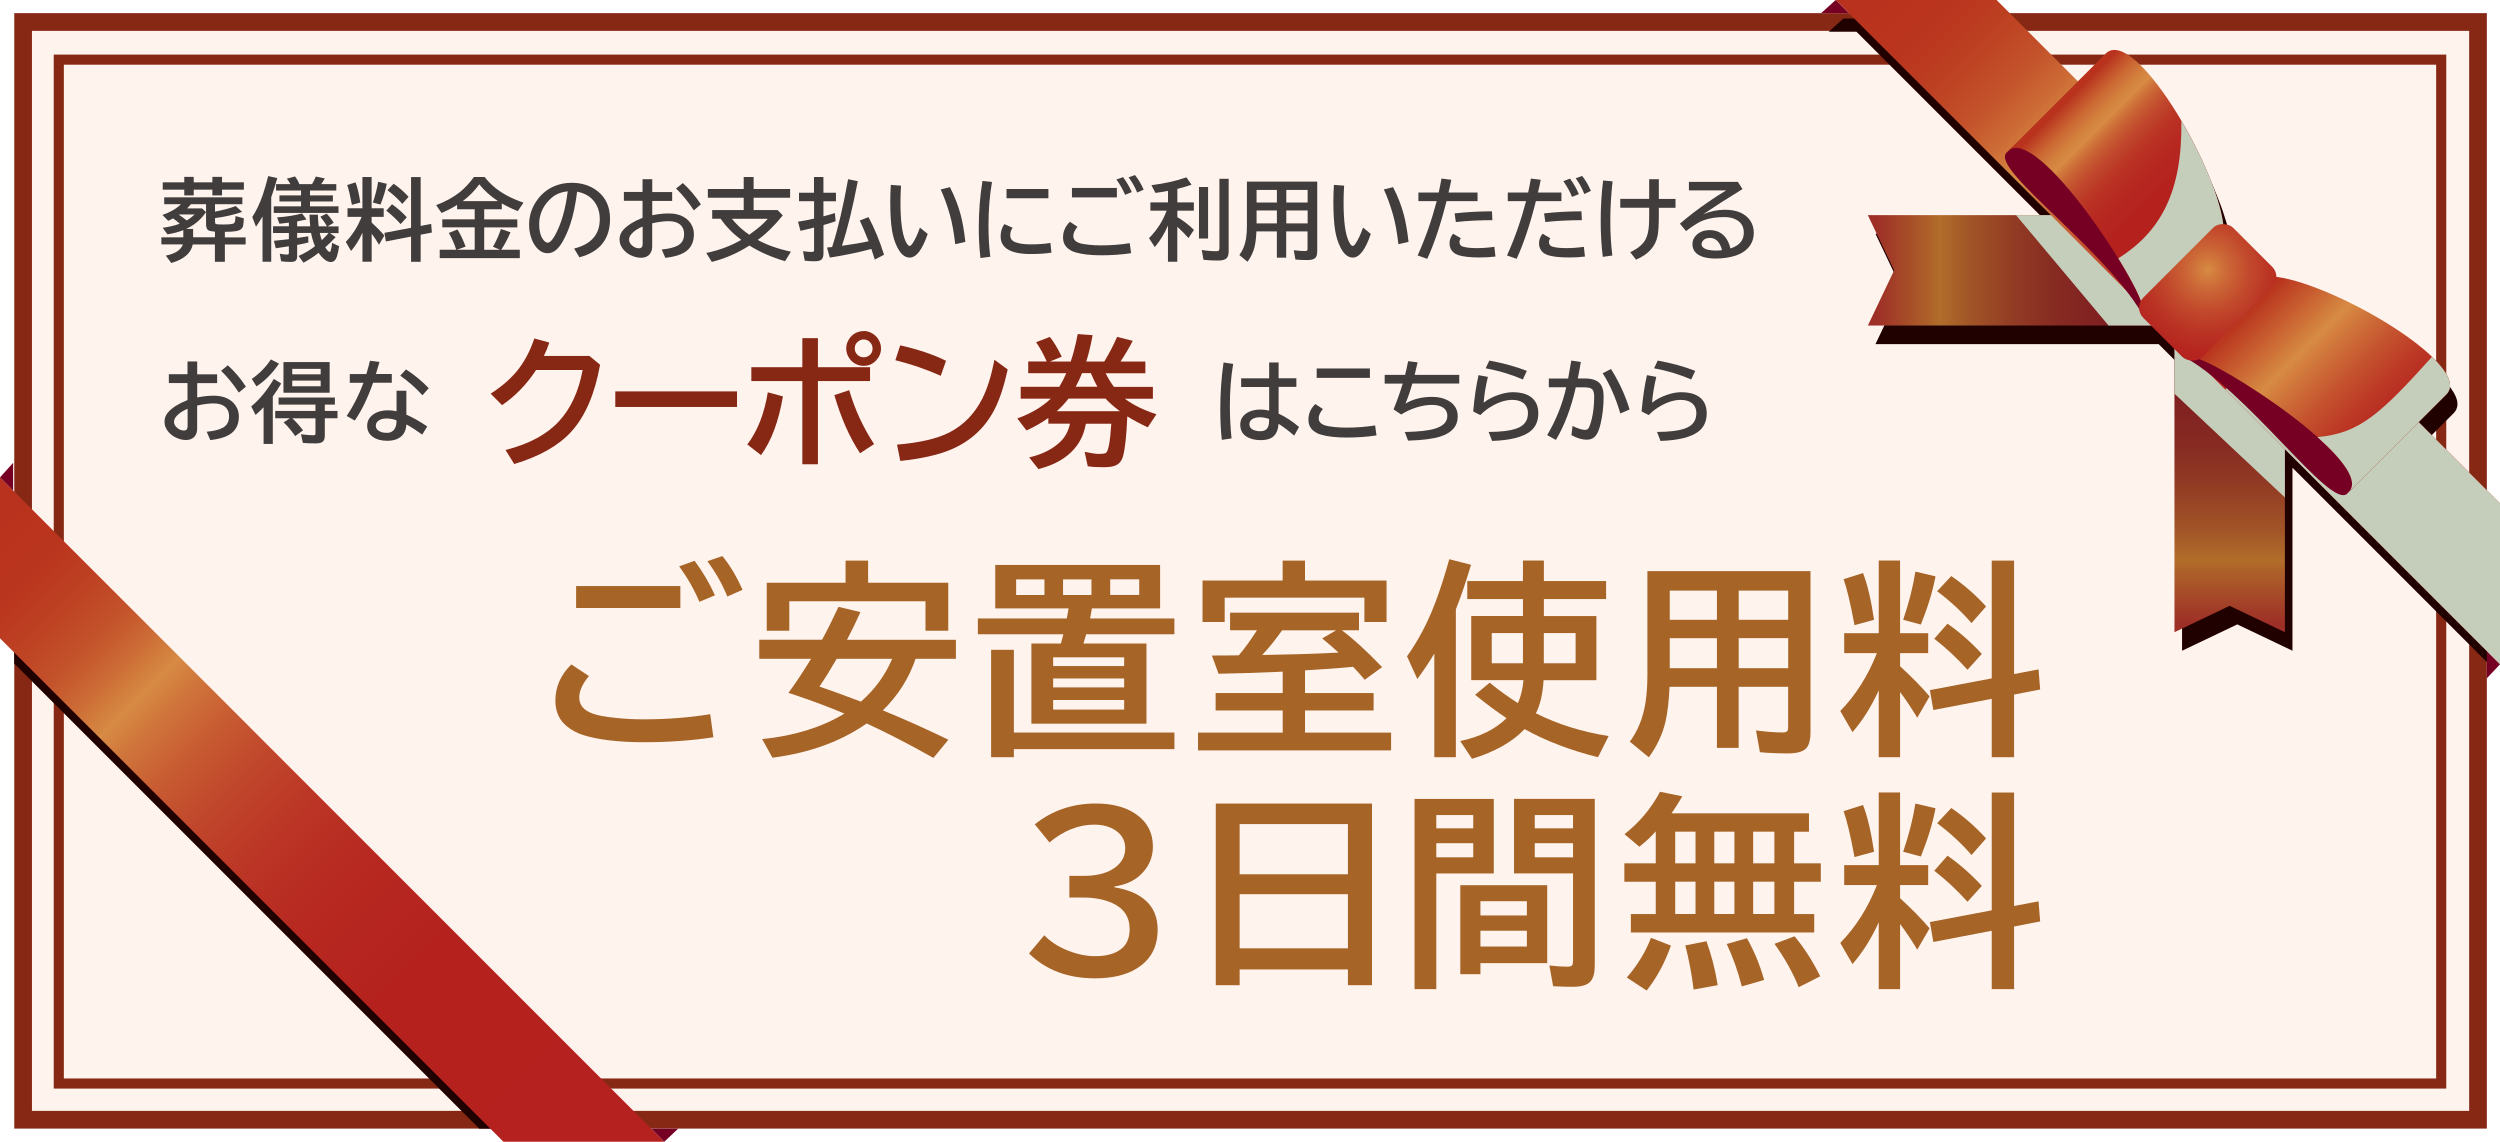 <?xml version="1.0" encoding="UTF-8"?><svg xmlns="http://www.w3.org/2000/svg" xmlns:xlink="http://www.w3.org/1999/xlink" viewBox="0 0 494.52 225.84"><defs><style>.cls-1{stroke:#872815;stroke-miterlimit:10;stroke-width:2px;}.cls-1,.cls-2{fill:#fff3ee;}.cls-3{fill:url(#linear-gradient-2);}.cls-4{fill:url(#_名称未設定グラデーション_148);}.cls-5{fill:#210000;}.cls-6{fill:url(#linear-gradient-4);}.cls-7{fill:url(#radial-gradient);}.cls-8{fill:url(#linear-gradient-3);}.cls-9{fill:#760024;}.cls-10{fill:#403d3c;}.cls-11{fill:#c5ceba;mix-blend-mode:multiply;}.cls-12{isolation:isolate;}.cls-13{fill:#872815;}.cls-14{fill:#a66426;}.cls-15{fill:url(#linear-gradient);}.cls-16{fill:url(#_名称未設定グラデーション_149);}</style><linearGradient id="_名称未設定グラデーション_148" x1="369.47" y1="53.47" x2="426.35" y2="53.47" gradientUnits="userSpaceOnUse"><stop offset=".03" stop-color="#9d2f27"/><stop offset=".21" stop-color="#ad6029"/><stop offset=".25" stop-color="#b16d2a"/><stop offset=".36" stop-color="#a15427"/><stop offset=".51" stop-color="#923b24"/><stop offset=".66" stop-color="#862a22"/><stop offset=".82" stop-color="#801f21"/><stop offset="1" stop-color="#7e1c21"/></linearGradient><linearGradient id="_名称未設定グラデーション_149" x1="441.05" y1="68.17" x2="441.05" y2="125.05" gradientUnits="userSpaceOnUse"><stop offset="0" stop-color="#7e1c21"/><stop offset=".18" stop-color="#801f21"/><stop offset=".34" stop-color="#862a22"/><stop offset=".49" stop-color="#923b24"/><stop offset=".64" stop-color="#a15427"/><stop offset=".75" stop-color="#b16d2a"/><stop offset=".79" stop-color="#ad6029"/><stop offset=".97" stop-color="#9d2f27"/></linearGradient><linearGradient id="linear-gradient" x1="371.07" y1="-7.96" x2="502.48" y2="123.45" gradientUnits="userSpaceOnUse"><stop offset=".03" stop-color="#b9321d"/><stop offset=".09" stop-color="#ba351e"/><stop offset=".14" stop-color="#bd4022"/><stop offset=".19" stop-color="#c3512a"/><stop offset=".23" stop-color="#cc6a35"/><stop offset=".27" stop-color="#d68a42"/><stop offset=".27" stop-color="#d78b43"/><stop offset=".3" stop-color="#d0763c"/><stop offset=".35" stop-color="#c85c32"/><stop offset=".41" stop-color="#c0462b"/><stop offset=".48" stop-color="#bb3525"/><stop offset=".56" stop-color="#b72921"/><stop offset=".68" stop-color="#b5221e"/><stop offset="1" stop-color="#b5211e"/></linearGradient><linearGradient id="linear-gradient-2" x1="406.89" y1="20.22" x2="435.82" y2="49.15" gradientUnits="userSpaceOnUse"><stop offset=".03" stop-color="#b9321d"/><stop offset=".06" stop-color="#bf4525"/><stop offset=".13" stop-color="#cc6b35"/><stop offset=".19" stop-color="#d4823f"/><stop offset=".23" stop-color="#d78b43"/><stop offset=".26" stop-color="#d0763c"/><stop offset=".31" stop-color="#c85c32"/><stop offset=".37" stop-color="#c0462b"/><stop offset=".44" stop-color="#bb3525"/><stop offset=".53" stop-color="#b72921"/><stop offset=".66" stop-color="#b5221e"/><stop offset="1" stop-color="#b5211e"/></linearGradient><linearGradient id="linear-gradient-3" x1="445.37" y1="58.7" x2="474.3" y2="87.64" gradientUnits="userSpaceOnUse"><stop offset=".03" stop-color="#b9321d"/><stop offset=".36" stop-color="#d78b43"/><stop offset=".43" stop-color="#d1793c"/><stop offset=".6" stop-color="#c5532f"/><stop offset=".76" stop-color="#bc3725"/><stop offset=".9" stop-color="#b62620"/><stop offset="1" stop-color="#b5211e"/></linearGradient><radialGradient id="radial-gradient" cx="436.71" cy="53.39" fx="436.71" fy="53.39" r="20.14" gradientTransform="translate(168.79 -291.87) rotate(45)" gradientUnits="userSpaceOnUse"><stop offset="0" stop-color="#d78b43"/><stop offset=".19" stop-color="#cc6837"/><stop offset=".41" stop-color="#c2492c"/><stop offset=".62" stop-color="#ba3324"/><stop offset=".82" stop-color="#b6251f"/><stop offset="1" stop-color="#b5211e"/></radialGradient><linearGradient id="linear-gradient-4" x1="-1109.34" y1="1203.78" x2="-977.94" y2="1335.18" gradientTransform="translate(-1211.73 1211.73) rotate(90) scale(1 -1)" xlink:href="#linear-gradient"/></defs><g class="cls-12"><g id="_レイヤー_2"><g id="_レイヤー_1-2"><rect class="cls-2" x="4.57" y="4.35" width="485.6" height="217.14"/><path class="cls-13" d="M488.42,6.1v213.64H6.32V6.1h482.1M491.92,2.6H2.82v220.64h489.1V2.6h0Z"/><rect class="cls-1" x="11.63" y="11.8" width="471.26" height="202.53"/><polygon class="cls-5" points="94.78 223.24 126.6 223.24 2.82 99.45 2.82 131.27 94.78 223.24"/><path class="cls-5" d="M491.92,99.18l-12.01-12.01c2.75-2.75,4.93-4.93,5.47-5.47.2-.2.35-.42.47-.65.04-.07.05-.15.08-.22.06-.16.12-.33.15-.51.01-.09.01-.18.02-.28,0-.17,0-.35-.02-.54-.01-.1-.03-.19-.06-.29-.04-.2-.11-.4-.19-.6-.03-.09-.07-.18-.11-.27-.1-.24-.23-.48-.38-.73-.04-.06-.07-.13-.11-.19-.62-.99-1.53-2.06-2.68-3.17h0c-2.31-2.22-5.55-4.59-9.16-6.8-6.87-4.21-15.05-7.84-20.62-8.85l.17-.17-11.7-11.7-.16.16c-.02-.09-.03-.17-.04-.27-.06-.32-.16-.68-.24-1.02-.11-.46-.21-.92-.34-1.41-.14-.49-.31-1.01-.48-1.52-.12-.36-.22-.71-.35-1.08-.22-.65-.48-1.31-.74-1.98-.1-.25-.19-.5-.29-.75-.31-.78-.66-1.57-1.01-2.37-.07-.15-.12-.29-.19-.44-.4-.89-.83-1.78-1.27-2.68-.03-.05-.05-.1-.07-.15-1.17-2.36-2.46-4.72-3.82-6.95-5.2-8.5-11.26-14.98-14.25-11.99-.54.54-2.72,2.72-5.47,5.47l-16.08-16.08h-31.82l-2.88,2.6h5.48l39.96,39.96h-36.2s5.21,10.92,5.21,10.92l-5.21,10.92h56.02l4.63,4.63v56.02s10.92-5.21,10.92-5.21l10.92,5.21v-36.2l38.49,38.49v-31.82Z"/><polygon class="cls-4" points="369.47 42.56 426.35 42.56 426.34 64.39 369.48 64.39 374.68 53.47 369.47 42.56"/><polygon class="cls-16" points="451.97 125.05 451.97 68.18 430.12 68.17 430.13 125.05 441.04 119.84 451.97 125.05"/><path class="cls-11" d="M451.97,69.96c-.62-.59-1.25-1.18-1.88-1.78h-19.96s0,9.7,0,9.7l21.84,20.52v-28.44Z"/><path class="cls-11" d="M426.35,45.84c-1.2-1.13-2.38-2.23-3.51-3.29h-24.06s18.31,21.84,18.31,21.84h9.25v-18.55Z"/><polygon class="cls-15" points="394.94 0 363.11 0 494.52 131.41 494.52 99.58 394.94 0"/><polygon class="cls-9" points="363.11 0 360.23 2.6 365.72 2.6 363.11 0"/><polygon class="cls-9" points="491.92 128.8 494.52 131.41 491.92 134.17 491.92 128.8"/><polygon class="cls-11" points="440.18 77.06 494.52 131.41 494.52 99.58 455.08 60.14 440.18 77.06"/><path class="cls-9" d="M396.9,30.21c-3.34,3.34,20.73,19.84,27.43,33,0,0-2.71-16.09-10.32-27.05-7.62-10.96-11.76-11.31-17.11-5.96Z"/><path class="cls-3" d="M439.85,45.12c-.4-5.48-4.41-14.82-9.11-22.51-5.2-8.5-11.26-14.98-14.25-11.99-1.47,1.47-15.05,15.05-19.29,19.29,2.76-2.76,9.29,3.72,15.2,11.53,6.01,7.95,11.39,17.28,11.5,19.64l15.95-15.95Z"/><path class="cls-9" d="M464.31,97.63c-3.34,3.34-19.84-20.73-33-27.43,0,0,16.08,2.7,27.04,10.32,10.96,7.62,11.31,11.76,5.96,17.11Z"/><path class="cls-8" d="M449.4,54.67c5.48.4,14.83,4.41,22.51,9.11,8.5,5.2,14.98,11.27,12,14.25-1.47,1.47-15.05,15.05-19.29,19.29,2.76-2.76-3.72-9.29-11.53-15.21-7.95-6.01-17.28-11.39-19.64-11.5l15.95-15.95Z"/><path class="cls-11" d="M419.02,51.1c2.85,4.63,4.82,8.55,4.89,9.97l15.95-15.95c-.38-5.19-4-13.82-8.37-21.25.22,14.2-4.16,21.98-12.46,27.23Z"/><path class="cls-11" d="M481.07,70.58c-10.18,11.31-14.35,15.15-22.66,15.88,5.08,4.51,8.29,8.77,6.2,10.86,4.24-4.24,17.83-17.83,19.29-19.29,1.72-1.72.29-4.45-2.83-7.45Z"/><rect class="cls-7" x="424.12" y="49.54" width="25.17" height="16.55" rx="2.83" ry="2.83" transform="translate(87.03 325.74) rotate(-45)"/><polygon class="cls-6" points="0 126.26 0 94.43 131.4 225.84 99.58 225.84 0 126.26"/><polygon class="cls-9" points="0 94.43 2.6 91.55 2.6 97.04 0 94.43"/><polygon class="cls-9" points="128.8 223.24 131.4 225.84 134.17 223.24 128.8 223.24"/><path class="cls-10" d="M44.48,45.88v1.08h4.11v1.4h-4.11v3.43h-1.97v-3.43h-4.38c-.35,1.73-1.77,2.95-4.25,3.66l-1.08-1.46c1.04-.2,1.87-.53,2.47-1,.46-.37.76-.77.9-1.21h-4.25v-1.4h4.34v-1.43c-.82.34-1.86.62-3.13.84l-.95-1.3c1.35-.19,2.47-.46,3.37-.81-.4-.36-.83-.71-1.31-1.05-.03.02-.07.04-.12.06-.18.1-.46.24-.84.42l-1.15-1.16c1.54-.53,2.76-1.24,3.67-2.13h-3.32v-1.36h15.46v1.36h-5.41v1.47c1.64-.31,3-.68,4.09-1.1l1.28,1.16c-1.75.59-3.54,1-5.37,1.22v.68c0,.26.05.42.16.48.14.07.6.11,1.4.11,1.29,0,2.02-.09,2.21-.26.1-.1.17-.24.2-.43.03-.28.06-.6.09-.98l1.64.44c-.03.75-.08,1.23-.13,1.46-.13.58-.59.94-1.39,1.08-.54.09-1.29.14-2.24.14ZM36.45,36.07v-1.09h1.87v1.09h3.69v-1.09h1.91v1.09h4.32v1.45h-4.32v1.13h-1.91v-1.13h-3.69v1.13h-1.87v-1.13h-4.26v-1.45h4.26ZM36.92,43.61c.53-.3,1.06-.69,1.6-1.19h-2.99l-.06.04-.07.03c.55.36,1.05.73,1.52,1.11ZM42.51,45.83c-.68-.06-1.12-.16-1.33-.3-.28-.19-.42-.59-.42-1.21v-3.93h-2.97c-.26.3-.53.58-.78.83h2.96l.78.74c-.84,1.23-1.88,2.19-3.09,2.89-.24.13-.52.28-.85.44h1.39v1.65h4.32v-1.12Z"/><path class="cls-10" d="M53.65,39.01v12.76h-1.72v-8.96c-.36.63-.79,1.31-1.29,2.04l-.74-1.92c.8-1.22,1.49-2.67,2.07-4.35.36-1.04.71-2.29,1.08-3.75l1.8.4c-.37,1.34-.77,2.6-1.19,3.76ZM62.3,48.67c-.34-.8-.6-1.66-.77-2.59h-2.75v1c.59-.08,1.31-.19,2.19-.34l.03,1.23c-.65.17-1.39.33-2.22.48v2.24c0,.42-.11.73-.32.9-.18.15-.49.22-.92.22-.67,0-1.31-.04-1.93-.13l-.27-1.5c.58.12,1.06.18,1.44.18.17,0,.27-.04.31-.12.03-.06.05-.16.05-.28v-1.25c-.96.16-1.83.29-2.59.4l-.37-1.48c1.08-.1,1.98-.2,2.71-.29.1-.02.18-.03.25-.03v-1.22h-3.13v-1.33h3.13v-.72c-.6.08-1.22.15-1.87.22l-.46-1.26c2-.14,3.64-.41,4.94-.79l.88,1.2c-.52.12-1.13.25-1.85.39v.97h2.58c-.06-.64-.11-1.41-.14-2.31h1.66c.01.71.06,1.42.14,2.14l.02.17h1.63c-.39-.71-.83-1.34-1.31-1.9l1.25-.62c.52.52.99,1.13,1.4,1.82l-1.21.71h2.17v1.33h-1.72l1.15.79c-.69.74-1.38,1.42-2.07,2.02.38.61.69.92.9.92.07,0,.13-.07.17-.21.14-.43.24-.96.3-1.59l1.38.67c-.12.87-.28,1.57-.46,2.1-.24.68-.64,1.02-1.19,1.02-.75,0-1.56-.61-2.41-1.82-.96.76-1.96,1.41-2.99,1.95l-.97-1.34c1.13-.48,2.21-1.12,3.25-1.92ZM61.73,36.41l.09-.15c.26-.47.48-.92.65-1.34l1.78.37c-.27.46-.51.84-.72,1.13h2.99v1.27h-5.2v.96h4.53v1.2h-4.53v.96h5.64v1.31h-12.81v-1.31h5.4v-.96h-4.27v-1.2h4.27v-.96h-4.94v-1.27h2.83c-.21-.4-.44-.75-.7-1.08l1.63-.44c.34.46.63.96.84,1.52h2.51ZM63.66,47.5c.45-.42.86-.85,1.22-1.28l.12-.15h-1.75c.09.46.23.94.4,1.43Z"/><path class="cls-10" d="M71.68,46.07c-.61,1.37-1.36,2.56-2.24,3.57l-1.04-1.8c1.31-1.34,2.35-2.98,3.13-4.94h-2.79v-1.7h2.95v-6.19h1.82v6.19h2.39v1.7h-2.39v1.12c1.01.92,1.85,1.78,2.52,2.57l-1.05,1.82c-.49-.82-.98-1.55-1.46-2.19v5.56h-1.82v-5.71ZM69.61,40.52c-.34-1.83-.65-3.13-.93-3.92l1.65-.53c.38.98.69,2.31.94,3.99l-1.66.46ZM73.76,40.06c.49-1.45.84-2.82,1.04-4.11l1.71.4c-.25,1.29-.66,2.66-1.25,4.11l-1.51-.4ZM83.21,46.44v5.34h-1.9v-4.98l-4.98.96-.29-1.7,5.27-1v-10.04h1.9v9.67l2.08-.4.14,1.71-2.22.43ZM79.24,44.32c-.9-1-1.85-1.88-2.83-2.64l1.13-1.28c1.04.73,2.02,1.59,2.93,2.58l-1.22,1.35ZM79.58,40.34c-.82-.96-1.8-1.86-2.93-2.71l1.21-1.29c1.1.75,2.08,1.62,2.96,2.59l-1.24,1.41Z"/><path class="cls-10" d="M95.78,41.4v2h6.55v1.58h-6.55v4.43h3.14l-1.41-.59c.58-1,1.11-2.17,1.58-3.52l1.89.65c-.6,1.38-1.21,2.54-1.84,3.45h3.68v1.66h-15.84v-1.66h3.26c-.35-1.14-.84-2.24-1.46-3.32l1.71-.69c.58.93,1.12,2.06,1.61,3.39l-1.74.62h3.54v-4.43h-6.41v-1.58h6.41v-2h-3.48v-.86c-.79.52-1.82,1.05-3.08,1.6l-1.06-1.55c1.83-.7,3.37-1.54,4.61-2.52,1-.8,1.96-1.81,2.87-3.05h2.1c1.08,1.4,2.46,2.58,4.14,3.52.99.56,2.18,1.08,3.55,1.56l-1.13,1.67c-1.1-.44-2.16-.95-3.16-1.52v1.15h-3.47ZM98.5,39.78c-1.5-.99-2.73-2.1-3.69-3.32-.9,1.25-1.99,2.36-3.27,3.32h6.97Z"/><path class="cls-10" d="M113.58,49.16c3.37-.85,5.06-2.78,5.06-5.8,0-1.31-.34-2.45-1.02-3.39-.76-1.07-1.91-1.75-3.46-2.06-.34,2.66-.8,4.85-1.39,6.55-.4,1.19-.9,2.31-1.5,3.37-.86,1.5-1.84,2.26-2.94,2.26-.82,0-1.54-.37-2.18-1.1-.41-.47-.74-1.04-.99-1.71-.33-.88-.5-1.82-.5-2.83,0-1.64.45-3.14,1.35-4.52.91-1.41,2.1-2.43,3.56-3.07,1.06-.46,2.23-.7,3.5-.7,1.98,0,3.66.53,5.05,1.59,1.7,1.3,2.55,3.15,2.55,5.54,0,4-2.02,6.54-6.07,7.61l-1.02-1.73ZM112.29,37.84c-1.02.12-1.87.39-2.55.82-.44.28-.87.65-1.3,1.12-1.19,1.32-1.79,2.85-1.79,4.59,0,1.27.25,2.26.76,2.98.31.44.62.66.92.66.41,0,.88-.46,1.4-1.37,1.26-2.22,2.12-5.16,2.57-8.8Z"/><path class="cls-10" d="M127.12,35.45h1.9v2.54h3.94v1.75h-3.94v2.83c1.17-.24,2.27-.35,3.3-.35,1.13,0,2.09.22,2.89.67.76.43,1.32,1.02,1.68,1.77.25.52.37,1.09.37,1.69,0,1.65-.65,2.87-1.96,3.63-.85.5-2.08.84-3.69,1.03l-.71-1.66c1.37-.13,2.42-.38,3.15-.77.84-.45,1.27-1.2,1.27-2.26,0-.91-.33-1.6-.99-2.05-.51-.34-1.19-.52-2.07-.52-.93,0-2.01.14-3.25.42v4.55c0,.62-.15,1.12-.46,1.51-.4.51-.99.76-1.77.76-.71,0-1.44-.2-2.21-.6-.4-.21-.76-.49-1.09-.84-.62-.66-.93-1.39-.93-2.18s.28-1.42.84-2.01c.83-.87,2.07-1.63,3.71-2.27v-3.37h-3.69v-1.75h3.69v-2.54ZM127.12,44.81c-.74.3-1.35.67-1.83,1.09-.57.5-.86.98-.86,1.46s.2.85.6,1.2c.41.37.87.55,1.38.55.48,0,.71-.3.71-.9v-3.4ZM137.24,41.61c-1.05-1.62-2.22-3.06-3.51-4.32l1.34-1.08c1.35,1.22,2.54,2.63,3.57,4.22l-1.4,1.18Z"/><path class="cls-10" d="M149.86,47.45c1.84,1.01,4.04,1.79,6.59,2.33l-1.16,1.89c-2.68-.8-5.03-1.83-7.05-3.1-2.34,1.5-4.82,2.58-7.44,3.24l-1.09-1.77c2.57-.54,4.87-1.4,6.92-2.59-1.69-1.27-3.05-2.67-4.08-4.18h-1.67v-1.71h6.23v-2.44h-7.09v-1.73h7.09v-2.38h1.96v2.38h7.22v1.73h-7.22v2.44h4.75l1.02,1.04c-1.62,2.02-3.27,3.64-4.95,4.85ZM148.2,46.43c1.68-1.17,2.9-2.22,3.66-3.15h-7.08c.94,1.18,2.08,2.23,3.42,3.15Z"/><path class="cls-10" d="M161.01,38.13v-3.12h1.87v3.12h2.48v1.68h-2.48v2.98c.61-.15,1.37-.37,2.27-.64l.14,1.61c-.69.24-1.41.47-2.15.68l-.25.08v5.59c0,.64-.16,1.07-.47,1.3-.25.18-.69.27-1.34.27-.69,0-1.32-.04-1.9-.12l-.34-1.87.25.03c.64.08,1.14.12,1.5.12.21,0,.34-.05.39-.15.03-.07.05-.18.05-.33v-4.35c-.64.18-1.54.39-2.69.65l-.49-1.8c.99-.15,2.05-.36,3.18-.62v-3.44h-2.98v-1.68h2.98ZM164.6,48.86c.03-.09.05-.17.08-.26,1.11-3.49,2.14-7.88,3.08-13.15l1.92.39c-1.03,5.33-2.08,9.6-3.14,12.78,2.25-.32,4.01-.61,5.27-.9-.67-1.69-1.25-3.06-1.74-4.11l1.73-.66c1.19,2.23,2.21,4.71,3.07,7.44l-1.83.95c-.21-.68-.43-1.38-.68-2.1l-.22.06c-2.33.63-5,1.18-8,1.65l-.55-1.99,1.02-.1Z"/><path class="cls-10" d="M183.51,46.26c-1.06,3.12-2.25,4.69-3.57,4.69-.94,0-1.75-.66-2.42-1.98-.52-1.02-.87-2.15-1.07-3.38-.24-1.49-.35-3.41-.35-5.75,0-1.02.04-2.11.11-3.27l2.02.15c-.07,1.17-.11,2.27-.11,3.32,0,3.69.34,6.26,1.03,7.71.28.6.55.9.79.9.16,0,.36-.18.6-.55.49-.75.97-1.77,1.43-3.08l1.53,1.25ZM188.96,48.31c-.29-2.42-.65-4.38-1.08-5.87-.52-1.81-1.12-3.47-1.8-4.97l1.83-.45c.95,1.88,1.65,3.69,2.11,5.43.38,1.41.69,3.21.94,5.39l-2.01.47Z"/><path class="cls-10" d="M193.94,51.03c-.22-1.95-.33-3.89-.33-5.82,0-3.31.24-6.45.73-9.42l1.89.2c-.46,2.57-.7,5.48-.7,8.71,0,2.17.12,4.2.36,6.09l-1.96.25ZM207.97,49.98c-1.15.18-2.51.27-4.09.27-3.97,0-5.95-1.17-5.95-3.5,0-.92.25-1.73.74-2.42l1.63.72c-.31.44-.47.93-.47,1.47,0,.67.34,1.13,1.01,1.39.75.29,1.77.43,3.06.43,1.4,0,2.69-.09,3.88-.28l.2,1.91ZM199.1,37.39h8.28v1.83h-8.28v-1.83Z"/><path class="cls-10" d="M223.74,50.08c-1.85.28-3.82.42-5.91.42s-3.86-.2-5.16-.6c-.51-.15-.97-.4-1.4-.74-.66-.53-.99-1.26-.99-2.2,0-1.18.45-2.21,1.36-3.09l1.5.99c-.55.65-.83,1.26-.83,1.83,0,.64.39,1.1,1.16,1.37.41.15,1.07.27,1.97.36.75.08,1.52.12,2.32.12,2.02,0,3.92-.15,5.71-.44l.27,1.97ZM212.04,37.18h8.89v1.87h-8.89v-1.87ZM222.55,38.53c-.43-1.03-1-2.04-1.72-3.02l1.32-.47c.69.93,1.27,1.91,1.73,2.95l-1.33.55ZM224.94,38.08c-.4-1.01-.97-2.02-1.7-3.01l1.27-.44c.62.75,1.19,1.71,1.72,2.88l-1.3.58Z"/><path class="cls-10" d="M231.04,44.59s-.03.07-.05.11c-.64,1.52-1.5,2.91-2.56,4.18l-1.15-1.77c1.6-1.61,2.76-3.42,3.48-5.44h-3.2v-1.64h3.48v-2.27c-.74.15-1.56.28-2.49.39l-.79-1.52c2.54-.32,4.85-.83,6.92-1.55l1.02,1.46c-.8.28-1.73.55-2.81.82v2.67h3.26v1.64h-3.26v1.29c1.11.63,2.2,1.47,3.28,2.51l-1.08,1.62c-.59-.68-1.33-1.43-2.21-2.23v6.91h-1.85v-7.18ZM237.17,36.99h1.8v10.2h-1.8v-10.2ZM241.21,35.37h1.83v14.32c0,.62-.12,1.07-.37,1.35-.29.33-.85.5-1.69.5-1.02,0-1.99-.05-2.92-.15l-.34-1.95c.95.17,1.94.25,2.97.25.25,0,.41-.09.47-.27.03-.1.05-.23.05-.4v-13.65Z"/><path class="cls-10" d="M260.56,35.91v13.77c0,.59-.11,1.01-.32,1.27-.26.33-.8.49-1.6.49-.9,0-1.69-.03-2.39-.1l-.34-1.85c.91.12,1.67.17,2.26.17.24,0,.38-.05.43-.16.03-.07.04-.18.04-.33v-3.4h-4.22v5.2h-1.85v-5.2h-4.04c-.05,1.19-.17,2.19-.34,2.97-.25,1.07-.73,2.09-1.42,3.04l-1.62-1.33c.67-.88,1.11-1.96,1.32-3.21.12-.73.18-1.55.18-2.46v-8.86h13.9ZM248.56,37.57v2.49h4.02v-2.49h-4.02ZM248.56,41.63v2.56h4.02v-2.56h-4.02ZM258.66,40.06v-2.49h-4.22v2.49h4.22ZM258.66,44.19v-2.56h-4.22v2.56h4.22Z"/><path class="cls-10" d="M271.16,46.26c-1.06,3.12-2.25,4.69-3.57,4.69-.94,0-1.75-.66-2.42-1.98-.52-1.02-.87-2.15-1.07-3.38-.24-1.49-.35-3.41-.35-5.75,0-1.02.04-2.11.11-3.27l2.02.15c-.08,1.17-.11,2.27-.11,3.32,0,3.69.34,6.26,1.03,7.71.28.6.55.9.79.9.16,0,.36-.18.6-.55.49-.75.97-1.77,1.43-3.08l1.53,1.25ZM276.62,48.31c-.29-2.42-.65-4.38-1.08-5.87-.52-1.81-1.12-3.47-1.8-4.97l1.83-.45c.95,1.88,1.65,3.69,2.11,5.43.38,1.41.69,3.21.94,5.39l-2.01.47Z"/><path class="cls-10" d="M280.57,38.08h4.02c.16-.71.34-1.63.54-2.76l1.95.24c-.17.89-.36,1.73-.55,2.52h5.74v1.71h-6.14c-1.15,4.59-2.42,8.39-3.81,11.41l-1.9-.67c1.51-3.35,2.77-6.93,3.77-10.74h-3.62v-1.71ZM295.81,50.75c-.93.12-1.98.18-3.13.18-1.88,0-3.3-.16-4.25-.48-.37-.13-.68-.3-.94-.53-.5-.46-.76-1.05-.76-1.76s.24-1.37.71-1.93l1.53.9c-.18.22-.27.47-.27.74,0,.46.21.77.64.9.65.21,1.57.31,2.77.31s2.33-.09,3.49-.26l.21,1.92ZM287.73,42.21c2.25-.26,4.71-.4,7.39-.41l.09,1.75c-2.62.01-5.03.13-7.23.37l-.25-1.71Z"/><path class="cls-10" d="M298.26,38.08h4.02c.16-.71.34-1.63.54-2.76l1.95.24c-.17.89-.36,1.73-.55,2.52h4.64v1.71h-5.05c-1.15,4.59-2.42,8.39-3.81,11.41l-1.9-.67c1.51-3.35,2.77-6.93,3.77-10.74h-3.62v-1.71ZM313.51,50.75c-.93.12-1.98.18-3.13.18-1.88,0-3.3-.16-4.25-.48-.37-.13-.68-.3-.94-.53-.5-.46-.76-1.05-.76-1.76s.24-1.37.71-1.93l1.53.9c-.18.22-.27.47-.27.74,0,.46.21.77.64.9.65.21,1.57.31,2.77.31s2.33-.09,3.49-.26l.21,1.92ZM305.43,42.21c2.25-.26,4.71-.4,7.39-.41l.09,1.75c-2.62.01-5.03.13-7.23.37l-.25-1.71ZM310.95,38.95c-.32-.88-.89-1.92-1.71-3.13l1.34-.49c.73,1.04,1.31,2.06,1.73,3.07l-1.36.55ZM313.39,38.38c-.41-1.08-.98-2.12-1.7-3.12l1.27-.46c.65.81,1.23,1.8,1.73,2.96l-1.3.62Z"/><path class="cls-10" d="M317.05,50.82c-.28-2.17-.42-4.53-.42-7.11,0-2.73.16-5.4.48-8.01l1.87.17c-.3,2.73-.45,5.33-.45,7.79s.14,4.8.41,6.88l-1.89.27ZM326.21,35.45h1.92v3.9h3.3v1.75h-3.3v1.41c0,1.94-.08,3.32-.25,4.15-.42,2.11-1.84,3.67-4.26,4.7l-1.16-1.48c1.51-.68,2.53-1.54,3.07-2.57.34-.68.56-1.58.64-2.7.03-.53.05-1.21.05-2.02v-1.5h-5.72v-1.75h5.72v-3.9Z"/><path class="cls-10" d="M334.1,35.97h9.66l.92,1.43c-2.99,1.83-5.57,3.49-7.76,4.98,1.41-.59,2.83-.89,4.25-.89,1.28,0,2.35.2,3.2.61.79.38,1.41.9,1.85,1.55.46.69.69,1.49.69,2.39,0,1.26-.43,2.32-1.29,3.17-.59.59-1.35,1.04-2.27,1.34-1.21.4-2.54.59-3.98.59-1.66,0-2.88-.31-3.67-.92-.61-.48-.92-1.13-.92-1.96,0-.62.22-1.17.67-1.65.68-.73,1.59-1.09,2.75-1.09,1.22,0,2.2.41,2.94,1.23.53.6.92,1.4,1.15,2.4,1.77-.56,2.65-1.6,2.65-3.12,0-1.15-.48-2-1.44-2.54-.64-.37-1.46-.55-2.45-.55-1.48,0-2.81.2-4,.61-.88.3-2.06,1.02-3.54,2.16l-1.21-1.46c1.6-1.38,3.41-2.78,5.45-4.19,1.41-.98,2.65-1.78,3.72-2.4h-7.39v-1.7ZM340.63,49.5c-.41-1.62-1.21-2.44-2.4-2.44-.66,0-1.14.21-1.43.63-.14.19-.21.39-.21.61,0,.45.32.8.96,1.02.46.16,1.09.24,1.87.24.33,0,.73-.02,1.21-.07Z"/><path class="cls-10" d="M37.11,71.5h1.9v2.54h3.94v1.75h-3.94v2.83c1.17-.24,2.27-.35,3.3-.35,1.13,0,2.09.22,2.89.67.76.43,1.32,1.02,1.68,1.77.25.52.37,1.09.37,1.69,0,1.65-.65,2.87-1.96,3.63-.85.5-2.08.84-3.69,1.03l-.71-1.66c1.37-.13,2.42-.38,3.15-.77.84-.45,1.27-1.2,1.27-2.26,0-.91-.33-1.6-.99-2.05-.51-.34-1.19-.52-2.07-.52-.93,0-2.01.14-3.25.42v4.55c0,.62-.15,1.12-.46,1.51-.4.51-.99.76-1.77.76-.71,0-1.44-.2-2.21-.6-.4-.21-.76-.49-1.09-.84-.62-.66-.93-1.39-.93-2.18s.28-1.42.84-2.01c.83-.87,2.07-1.63,3.71-2.27v-3.37h-3.69v-1.75h3.69v-2.54ZM37.11,80.86c-.74.3-1.35.67-1.83,1.09-.57.5-.86.98-.86,1.46s.2.85.6,1.2c.41.37.87.55,1.38.55.48,0,.71-.3.71-.9v-3.4ZM47.24,77.66c-1.05-1.62-2.22-3.06-3.51-4.32l1.34-1.08c1.35,1.22,2.54,2.63,3.57,4.22l-1.4,1.18Z"/><path class="cls-10" d="M53.96,78.41v9.41h-1.82v-7.26c-.42.45-.95.96-1.59,1.52l-.86-1.69c1.58-1.27,3.08-3.09,4.48-5.44l1.45.91c-.49.86-1.01,1.67-1.56,2.41l-.09.12ZM49.81,74.95c1.51-1.04,2.77-2.33,3.77-3.85l1.61.83c-1.33,1.95-2.82,3.45-4.46,4.5l-.92-1.48ZM57.81,82.74c.8.74,1.51,1.54,2.13,2.39l-1.55,1.13c-.68-1-1.44-1.91-2.29-2.71l1.24-.81h-2.9v-1.46h7.96v-1.25h-7.29v-1.4h11.13v1.4h-1.99v1.25h2.51v1.46h-2.51v3.4c0,.51-.1.89-.31,1.13-.25.29-.73.44-1.46.44-1.05,0-1.91-.03-2.57-.1l-.37-1.71c1.09.13,1.9.2,2.44.2.21,0,.34-.05.38-.15.03-.05.04-.13.04-.22v-2.98h-4.58ZM65.21,71.62v6.06h-9.14v-6.06h9.14ZM57.81,72.97v1.08h5.62v-1.08h-5.62ZM57.81,75.29v1.12h5.62v-1.12h-5.62Z"/><path class="cls-10" d="M69.18,73.99h3.29c.29-.99.53-1.87.71-2.63l1.89.23c-.23.84-.47,1.64-.71,2.39h3.14v1.73h-3.7c-1.03,2.95-2.23,5.44-3.62,7.48l-1.6-.91c1.31-1.94,2.41-4.13,3.32-6.56h-2.71v-1.73ZM78.42,77.29h1.96v4.73c1.34.59,2.72,1.37,4.13,2.34l-.99,1.61c-.99-.72-2.03-1.4-3.13-2.02-.06,1.02-.39,1.8-.99,2.34-.67.6-1.6.9-2.8.9s-2.12-.26-2.87-.79c-.73-.52-1.1-1.25-1.1-2.19,0-.98.46-1.77,1.39-2.36.72-.46,1.64-.69,2.76-.69.52,0,1.08.06,1.66.19v-4.07ZM78.42,83.13c-.68-.24-1.33-.35-1.94-.35s-1.08.11-1.44.32c-.47.28-.7.64-.7,1.1,0,.56.33.97,1,1.23.33.13.73.19,1.2.19.75,0,1.28-.32,1.61-.95.18-.34.27-.74.27-1.19v-.35ZM83.56,78.19c-1.27-1.42-2.74-2.71-4.39-3.88l1.14-1.24c1.64,1.06,3.14,2.3,4.5,3.71l-1.24,1.4Z"/><path class="cls-13" d="M116.57,70.39l2.13,1.76c-1.03,5.76-2.92,10.16-5.67,13.21-2.51,2.77-6.28,4.91-11.32,6.43l-1.71-2.78c4.62-1.17,8.14-3.05,10.55-5.66,2.34-2.52,3.91-5.9,4.7-10.16h-9.21c-1.91,2.9-4.16,5.21-6.74,6.95l-2.24-2.27c2.1-1.35,3.81-2.82,5.13-4.4,1.49-1.8,2.66-3.98,3.5-6.52l2.97.81c-.33.96-.68,1.84-1.07,2.64h8.98Z"/><path class="cls-13" d="M121.71,77.42h24.08v3.08h-24.08v-3.08Z"/><path class="cls-13" d="M147.82,87.92c2.01-2.63,3.37-6.07,4.06-10.32l2.99.81c-.84,4.92-2.28,8.8-4.33,11.62l-2.72-2.11ZM158.71,66.89h3.08v5.74h10.31v2.75h-10.31v16.46h-3.08v-16.46h-10.09v-2.75h10.09v-5.74ZM170.13,89.66c-2.05-3.08-3.75-6.91-5.09-11.5l2.94-.98c1.11,3.81,2.75,7.36,4.92,10.66l-2.78,1.82ZM170.85,65.47c.61,0,1.19.17,1.74.51.55.33.97.77,1.27,1.34.27.51.41,1.04.41,1.6,0,.89-.32,1.68-.96,2.37-.67.72-1.5,1.08-2.49,1.08-.49,0-.97-.1-1.42-.31-.57-.26-1.03-.65-1.38-1.16-.42-.6-.63-1.26-.63-1.98,0-.56.14-1.09.42-1.61.28-.52.66-.94,1.13-1.26.57-.37,1.21-.56,1.9-.56ZM170.83,67.15c-.33,0-.64.1-.94.29-.54.34-.81.83-.81,1.49,0,.46.16.87.48,1.2.35.36.77.55,1.29.55.28,0,.55-.06.81-.19.63-.33.94-.85.94-1.56,0-.5-.18-.92-.53-1.27-.33-.34-.74-.51-1.23-.51Z"/><path class="cls-13" d="M186.09,74.34c-2.88-1.29-5.87-2.31-8.98-3.09l.96-2.94c3.6.82,6.62,1.84,9.06,3.06l-1.04,2.97ZM177.45,87.95c4.51-.38,7.97-1.19,10.36-2.42,2.83-1.46,4.99-3.7,6.51-6.71.98-1.95,1.78-4.5,2.39-7.66l2.62,1.93c-.74,3.37-1.63,6.05-2.68,8.04-1.9,3.62-4.79,6.24-8.7,7.86-2.46,1.02-5.75,1.75-9.87,2.19l-.64-3.23Z"/><path class="cls-13" d="M211.68,83.81h-4.31v-1.13c-1.31.93-2.75,1.75-4.32,2.47l-1.82-2.38c2.71-.98,4.91-2.28,6.62-3.91h-5.95v-2.35h7.64c.46-.74.92-1.64,1.38-2.69h-7.53v-2.32h3.65c-.56-1.31-1.25-2.58-2.09-3.81l2.72-1.05c.74.91,1.52,2.21,2.35,3.91l-2.34.96h4.12c.53-1.57.99-3.38,1.38-5.43l2.95.22c-.39,2.09-.81,3.82-1.26,5.21h3.57c.99-1.65,1.84-3.27,2.53-4.87l3.1.78c-.84,1.59-1.65,2.95-2.42,4.09h4.91v2.32h-7.86c.52,1.03,1.07,1.93,1.64,2.69h7.71v2.35h-5.55c1.6,1.21,3.69,2.24,6.25,3.08l-1.71,2.57c-1.39-.63-2.73-1.34-4.05-2.15-.16,3.77-.44,6.38-.83,7.82-.25.92-.73,1.54-1.45,1.86-.54.25-1.34.37-2.42.37-1.28,0-2.32-.06-3.12-.19l-.62-2.86c1.3.28,2.23.42,2.79.42.68,0,1.15-.06,1.39-.19.5-.25.87-2.18,1.09-5.78h-5.02c0,.05-.03.16-.07.31-.47,2.44-1.67,4.43-3.6,5.97-1.52,1.22-3.43,2.11-5.73,2.68l-1.82-2.3c2.65-.62,4.73-1.68,6.23-3.17.94-.94,1.55-2.11,1.83-3.5ZM221.52,81.34c-1.16-.87-2.11-1.7-2.84-2.49h-7.33c-.61.82-1.38,1.65-2.31,2.49h12.48ZM217.07,76.5c-.4-.7-.83-1.6-1.29-2.69h-1.74c-.35.88-.77,1.78-1.26,2.69h4.28Z"/><path class="cls-10" d="M241.68,87.01c-.2-1.9-.3-3.89-.3-5.98,0-3.26.22-6.37.65-9.33l1.9.28c-.43,2.55-.65,5.31-.65,8.27,0,2.18.11,4.33.33,6.47l-1.93.29ZM251.03,71.7h1.89v3.12h3.51v1.71h-3.51v5.29c1.36.63,2.71,1.5,4.04,2.64l-.96,1.71c-1.12-.98-2.16-1.76-3.09-2.34-.1,1.41-.6,2.35-1.5,2.83-.5.26-1.18.4-2.05.4-.94,0-1.76-.17-2.45-.51-1.05-.51-1.58-1.36-1.58-2.55,0-.94.4-1.68,1.2-2.23.73-.51,1.67-.76,2.81-.76.52,0,1.09.07,1.71.2v-4.66h-5.54v-1.71h5.54v-3.12ZM251.03,82.86c-.67-.21-1.27-.32-1.79-.32s-.92.08-1.27.23c-.55.24-.83.62-.83,1.15,0,.44.2.78.6,1.02.39.24.91.36,1.57.36,1.15,0,1.72-.65,1.72-1.94v-.52Z"/><path class="cls-10" d="M272.28,86.13c-1.85.28-3.82.42-5.91.42s-3.86-.2-5.16-.6c-.51-.15-.97-.4-1.4-.74-.66-.53-.99-1.26-.99-2.2,0-1.18.45-2.21,1.36-3.09l1.5.99c-.55.65-.83,1.26-.83,1.83,0,.64.39,1.1,1.16,1.37.41.15,1.07.27,1.97.36.75.08,1.52.12,2.32.12,2.02,0,3.92-.15,5.71-.44l.27,1.97ZM260.45,72.88h10.53v1.87h-10.53v-1.87Z"/><path class="cls-10" d="M273.9,74.15h4.04c.21-.83.41-1.74.6-2.71l1.87.24c-.18.83-.38,1.65-.58,2.47h8.82v1.71h-9.28c-.45,1.58-.9,2.9-1.36,3.97,1.48-.88,3.23-1.33,5.24-1.33,1.25,0,2.31.24,3.19.72,1.27.7,1.91,1.74,1.91,3.13,0,1.94-1.15,3.27-3.45,4-1.45.46-3.58.73-6.38.81l-.64-1.71c2.69-.05,4.68-.27,5.95-.66,1.64-.5,2.46-1.33,2.46-2.5,0-.81-.34-1.4-1.03-1.78-.52-.28-1.2-.42-2.04-.42-.97,0-2.01.18-3.11.53-1.02.32-2,.78-2.94,1.37l-1.52-1.01c.68-1.64,1.28-3.34,1.82-5.1h-3.57v-1.71Z"/><path class="cls-10" d="M291.41,81.38c.24-2.74.59-5.14,1.06-7.17l1.85.34c-.44,1.81-.72,3.51-.84,5.1.83-.64,1.79-1.15,2.88-1.52,1.04-.37,2.01-.55,2.91-.55,1.35,0,2.45.26,3.31.78,1.14.71,1.71,1.84,1.71,3.39s-.52,2.71-1.56,3.55c-1.45,1.16-3.98,1.8-7.58,1.92l-.69-1.78c2.41,0,4.24-.23,5.5-.67,1.52-.53,2.28-1.54,2.28-3.02,0-.94-.34-1.64-1.01-2.1-.53-.37-1.23-.55-2.1-.55-1.23,0-2.56.4-3.98,1.21-.87.49-1.64,1.09-2.33,1.8l-1.41-.72ZM301.24,75.07c-2.18-.96-4.63-1.71-7.36-2.22l.72-1.53c2.8.52,5.28,1.2,7.42,2.04l-.79,1.71Z"/><path class="cls-10" d="M306.38,74.87h3.81c.17-.88.36-1.98.58-3.3l.04-.25,1.89.28c-.2,1.22-.4,2.31-.6,3.26h1.36c1.37,0,2.36.31,2.95.93.53.56.8,1.42.8,2.6,0,1.98-.21,3.83-.63,5.56-.24.98-.53,1.7-.88,2.16-.44.58-1.04.87-1.82.87-.92,0-1.94-.3-3.04-.9l.22-1.82c1.09.52,1.93.78,2.53.78.32,0,.57-.17.73-.51.18-.37.36-.9.53-1.59.33-1.4.49-2.88.49-4.44,0-.82-.16-1.34-.49-1.58-.28-.2-.78-.3-1.5-.3h-1.65c-.91,4.07-2.22,7.53-3.93,10.4l-1.73-.95c1.76-2.96,3.02-6.11,3.77-9.46h-3.44v-1.77ZM320.51,81.79c-.87-3.01-2.03-5.67-3.49-7.96l1.65-.84c1.64,2.63,2.87,5.3,3.67,8.01l-1.83.79Z"/><path class="cls-10" d="M324.72,81.38c.24-2.74.59-5.14,1.06-7.17l1.85.34c-.44,1.81-.72,3.51-.84,5.1.83-.64,1.79-1.15,2.88-1.52,1.04-.37,2.01-.55,2.91-.55,1.35,0,2.45.26,3.31.78,1.14.71,1.71,1.84,1.71,3.39s-.52,2.71-1.56,3.55c-1.45,1.16-3.98,1.8-7.58,1.92l-.69-1.78c2.41,0,4.24-.23,5.5-.67,1.52-.53,2.28-1.54,2.28-3.02,0-.94-.34-1.64-1.01-2.1-.53-.37-1.23-.55-2.1-.55-1.23,0-2.56.4-3.98,1.21-.87.49-1.64,1.09-2.33,1.8l-1.41-.72ZM334.55,75.07c-2.18-.96-4.63-1.71-7.36-2.22l.72-1.53c2.8.52,5.28,1.2,7.42,2.04l-.79,1.71Z"/><path class="cls-14" d="M141.1,145.84c-4.3.65-8.87.98-13.71.98s-8.96-.47-11.97-1.4c-1.17-.36-2.26-.93-3.26-1.72-1.53-1.23-2.3-2.92-2.3-5.1,0-2.73,1.05-5.12,3.16-7.17l3.48,2.3c-1.28,1.51-1.92,2.92-1.92,4.26,0,1.49.9,2.55,2.7,3.18.96.35,2.48.63,4.58.84,1.73.19,3.52.28,5.38.28,4.68,0,9.09-.34,13.25-1.02l.62,4.58ZM113.96,115.93h20.62v4.34h-20.62v-4.34ZM138.34,119.04c-1-2.4-2.33-4.74-4-7.01l3.06-1.1c1.61,2.16,2.95,4.44,4.02,6.83l-3.08,1.28ZM143.87,118c-.93-2.34-2.25-4.68-3.94-6.99l2.96-1.02c1.44,1.73,2.77,3.96,4,6.67l-3.02,1.34Z"/><path class="cls-14" d="M181.11,130.31c-1.32,3.88-3.48,7.28-6.48,10.21,3.96,1.61,8.28,3.54,12.97,5.8l-2.96,3.6c-4.98-2.8-9.39-5.07-13.21-6.81-5.1,3.56-11.31,5.82-18.63,6.77l-2.04-3.68c6.29-.63,11.71-2.3,16.27-5.04-2.97-1.27-6.15-2.46-9.53-3.6l-1.54-.5c1.41-1.92,2.9-4.17,4.48-6.75h-10.25v-3.76h12.41c.91-1.62,1.99-3.8,3.26-6.51l4.34,1.04c-.89,1.99-1.78,3.81-2.66,5.48h21.54v3.76h-7.97ZM171.72,115.27h15.85v9.49h-4.5v-5.82h-26.94v5.82h-4.46v-9.49h15.59v-4.38h4.46v4.38ZM176.48,130.31h-10.97c-1.35,2.31-2.48,4.14-3.42,5.5,2.28.77,5.02,1.77,8.21,2.98,2.76-2.42,4.82-5.25,6.18-8.47Z"/><path class="cls-14" d="M215.99,120.34c-.11.69-.23,1.36-.36,2h16.67v3.12h-17.45c-.03.09-.07.24-.12.44-.05.19-.19.65-.42,1.4h12.47v15.85h-22.76v-15.85h5.84c.16-.59.32-1.2.48-1.84h-16.91v-3.12h17.59c.07-.35.19-1.01.36-2h-14.51v-8.59h32.61v8.59h-13.49ZM200.55,144.9h31.76v3.28h-31.76v1.6h-4.5v-21.24h4.5v16.37ZM201,114.61v3.08h5.6v-3.08h-5.6ZM208.32,130.03v1.72h14.05v-1.72h-14.05ZM208.32,134.21v1.76h14.05v-1.76h-14.05ZM208.32,138.47v1.9h14.05v-1.9h-14.05ZM210.28,114.61v3.08h5.62v-3.08h-5.62ZM225.35,117.68v-3.08h-5.74v3.08h5.74Z"/><path class="cls-14" d="M258.14,132.61v4.48h13.57v3.44h-13.57v4.38h17.03v3.52h-38.19v-3.52h16.75v-4.38h-13.27v-3.44h13.27v-4.24l-1.56.08c-2.8.13-6.51.25-11.13.34l-1.32-3.6,2.56-.02h.62l2.14-.02c1.03-1.19,2.23-2.84,3.6-4.96h-5.32v-3.48h25.5v3.48h-3.4c2.27,1.68,4.92,4.11,7.97,7.29l-3.44,2.5c-.76-.91-1.53-1.76-2.3-2.56-1.01.08-1.77.15-2.28.2-1.95.16-4.36.33-7.23.5ZM258.14,114.83h16.13v8.21h-4.38v-4.82h-27.64v4.82h-4.38v-8.21h15.85v-3.94h4.42v3.94ZM264.3,124.68h-10.69c-1.35,1.91-2.66,3.53-3.94,4.88l2.7-.06c4.92-.08,9.05-.22,12.41-.42-1.01-.92-2.09-1.85-3.24-2.8l2.76-1.6Z"/><path class="cls-14" d="M287.98,120.52v29.26h-4.26v-20.5c-.87,1.48-1.99,3.16-3.36,5.04l-2.04-4.5c2.21-3.08,4.07-6.61,5.58-10.59.91-2.37,1.83-5.24,2.78-8.61l4.3,1.1c-1.03,3.44-2.02,6.38-3,8.81ZM301.25,121.86v-3.36h-11.01v-3.56h11.01v-4.06h4.14v4.06h12.31v3.56h-12.31v3.36h10.39v12.69h-10.45c-.16,2.7-.67,4.89-1.52,6.55,4.32,2.17,9.11,3.67,14.39,4.5l-2.1,4.18c-5.48-1.36-10.32-3.21-14.53-5.56-2.37,2.52-5.83,4.48-10.39,5.88l-2.34-3.52c3.85-.8,6.91-2.3,9.17-4.52-1.91-1.27-3.98-2.8-6.22-4.62l2.88-2.4c1.89,1.55,3.75,2.89,5.58,4.04.59-1.27.95-2.78,1.1-4.54h-10.33v-12.69h10.23ZM301.25,125.22h-6.17v5.98h6.17v-5.98ZM305.38,125.22v5.98h6.29v-5.98h-6.29Z"/><path class="cls-14" d="M358.13,112.97v31.96c0,1.36-.25,2.34-.74,2.96-.61.76-1.85,1.14-3.72,1.14-2.08,0-3.92-.08-5.54-.24l-.78-4.3c2.12.27,3.87.4,5.26.4.56,0,.89-.13,1-.38.07-.17.1-.43.1-.76v-7.89h-9.79v12.07h-4.3v-12.07h-9.37c-.12,2.77-.39,5.07-.8,6.89-.59,2.49-1.69,4.84-3.3,7.05l-3.76-3.1c1.54-2.05,2.56-4.54,3.06-7.45.28-1.69.42-3.6.42-5.72v-20.56h32.25ZM330.29,116.82v5.78h9.33v-5.78h-9.33ZM330.29,126.24v5.94h9.33v-5.94h-9.33ZM353.72,122.6v-5.78h-9.79v5.78h9.79ZM353.72,132.17v-5.94h-9.79v5.94h9.79Z"/><path class="cls-14" d="M371.64,136.53c-1.43,3.17-3.16,5.94-5.2,8.29l-2.42-4.18c3.04-3.1,5.46-6.92,7.25-11.45h-6.47v-3.94h6.83v-14.37h4.22v14.37h5.56v3.94h-5.56v2.6c2.34,2.15,4.29,4.13,5.84,5.96l-2.44,4.22c-1.15-1.91-2.28-3.6-3.4-5.08v12.89h-4.22v-13.25ZM366.84,123.66c-.79-4.24-1.51-7.27-2.16-9.09l3.84-1.22c.88,2.28,1.61,5.36,2.18,9.25l-3.86,1.06ZM376.46,122.6c1.15-3.36,1.95-6.54,2.42-9.53l3.98.94c-.57,3-1.54,6.17-2.9,9.53l-3.5-.94ZM398.4,137.39v12.39h-4.42v-11.55l-11.55,2.22-.68-3.94,12.23-2.32v-23.3h4.42v22.44l4.84-.92.32,3.98-5.16,1ZM389.19,132.49c-2.09-2.32-4.28-4.36-6.58-6.14l2.62-2.98c2.41,1.69,4.68,3.68,6.79,5.98l-2.84,3.14ZM389.97,123.24c-1.91-2.22-4.17-4.32-6.79-6.29l2.8-3c2.54,1.75,4.84,3.75,6.88,6.02l-2.88,3.28Z"/><path class="cls-14" d="M211.52,173.26h2.78c2.34,0,4.23-.42,5.66-1.26,1.75-1.03,2.62-2.43,2.62-4.22,0-1.48-.64-2.65-1.92-3.52-1.13-.76-2.54-1.14-4.24-1.14-3.06,0-6.01,1.17-8.83,3.52l-2.9-3.58c3.42-2.74,7.45-4.12,12.09-4.12,3.1,0,5.66.64,7.65,1.92,2.41,1.56,3.62,3.76,3.62,6.61,0,2.19-.83,4.06-2.5,5.62-1.29,1.2-3,1.95-5.12,2.26v.16c2.74.45,4.84,1.36,6.3,2.72,1.51,1.41,2.26,3.3,2.26,5.66,0,3.44-1.39,6.01-4.18,7.71-2.09,1.28-4.84,1.92-8.23,1.92-5.36,0-9.7-1.64-13.03-4.92l3.02-3.6c1.07,1.13,2.44,2.07,4.12,2.8,2.04.89,4.02,1.34,5.94,1.34,2.16,0,3.84-.45,5.06-1.36,1.17-.87,1.76-2.19,1.76-3.98,0-2.45-1.18-4.19-3.54-5.22-1.59-.69-3.49-1.04-5.72-1.04h-2.66v-4.3Z"/><path class="cls-14" d="M271.39,158.95v35.93h-4.76v-3.12h-21.42v3.12h-4.72v-35.93h30.9ZM245.21,163.01v9.93h21.42v-9.93h-21.42ZM245.21,176.88v10.71h21.42v-10.71h-21.42Z"/><path class="cls-14" d="M295.48,158.03v14.75h-11.37v22.88h-4.3v-37.63h15.67ZM284.11,161.23v2.62h7.31v-2.62h-7.31ZM284.11,166.79v2.8h7.31v-2.8h-7.31ZM306.05,175.1v15.41h-13.21v2.2h-3.98v-17.61h17.19ZM292.84,178.26v2.82h9.19v-2.82h-9.19ZM292.84,184.11v3.12h9.19v-3.12h-9.19ZM315.46,158.03v32.95c0,1.43-.27,2.46-.8,3.1-.6.75-1.8,1.12-3.6,1.12-1.09,0-2.37-.04-3.84-.12l-.74-4.1c1.36.16,2.54.24,3.54.24.56,0,.9-.12,1.02-.36.08-.16.12-.45.12-.86v-17.23h-11.67v-14.75h15.97ZM303.59,161.23v2.62h7.57v-2.62h-7.57ZM303.59,166.79v2.8h7.57v-2.8h-7.57Z"/><path class="cls-14" d="M354.89,164.51v6.26h5.28v3.64h-5.28v6.4h3.98v3.64h-36.27v-3.64h4.92v-6.4h-6.21v-3.64h6.21v-6.32c-.84.97-1.92,1.99-3.24,3.04l-2.94-2.48c2.93-2.3,5.28-5.1,7.03-8.39l4.4.9c-.75,1.28-1.45,2.4-2.12,3.36h27.18v3.64h-2.94ZM321.8,193.36c2.12-2.44,3.71-5.06,4.78-7.85l3.94,1.54c-1.21,3.42-2.81,6.39-4.8,8.89l-3.92-2.58ZM335.39,164.51h-4.02v6.26h4.02v-6.26ZM335.39,174.4h-4.02v6.4h4.02v-6.4ZM335.01,195.74c-.35-2.9-.89-5.82-1.64-8.73l4.18-.82c1,2.74,1.74,5.64,2.22,8.69l-4.76.86ZM343.08,164.51h-3.98v6.26h3.98v-6.26ZM343.08,174.4h-3.98v6.4h3.98v-6.4ZM344.54,195.12c-.75-2.97-1.74-5.77-2.98-8.39l4-1.14c1.45,2.57,2.58,5.32,3.4,8.25l-4.42,1.28ZM350.99,164.51h-4.2v6.26h4.2v-6.26ZM350.99,174.4h-4.2v6.4h4.2v-6.4ZM355.79,195.28c-1.07-2.73-2.66-5.6-4.78-8.59l3.98-1.48c1.96,2.38,3.64,5.02,5.06,7.91l-4.26,2.16Z"/><path class="cls-14" d="M371.64,182.41c-1.43,3.17-3.16,5.94-5.2,8.29l-2.42-4.18c3.04-3.1,5.46-6.92,7.25-11.45h-6.47v-3.94h6.83v-14.37h4.22v14.37h5.56v3.94h-5.56v2.6c2.34,2.15,4.29,4.13,5.84,5.96l-2.44,4.22c-1.15-1.91-2.28-3.6-3.4-5.08v12.89h-4.22v-13.25ZM366.84,169.54c-.79-4.24-1.51-7.27-2.16-9.09l3.84-1.22c.88,2.28,1.61,5.36,2.18,9.25l-3.86,1.06ZM376.46,168.48c1.15-3.36,1.95-6.54,2.42-9.53l3.98.94c-.57,3-1.54,6.17-2.9,9.53l-3.5-.94ZM398.4,183.27v12.39h-4.42v-11.55l-11.55,2.22-.68-3.94,12.23-2.32v-23.3h4.42v22.44l4.84-.92.32,3.98-5.16,1ZM389.19,178.38c-2.09-2.32-4.28-4.36-6.58-6.14l2.62-2.98c2.41,1.69,4.68,3.68,6.79,5.98l-2.84,3.14ZM389.97,169.12c-1.91-2.22-4.17-4.32-6.79-6.29l2.8-3c2.54,1.75,4.84,3.75,6.88,6.02l-2.88,3.28Z"/></g></g></g></svg>